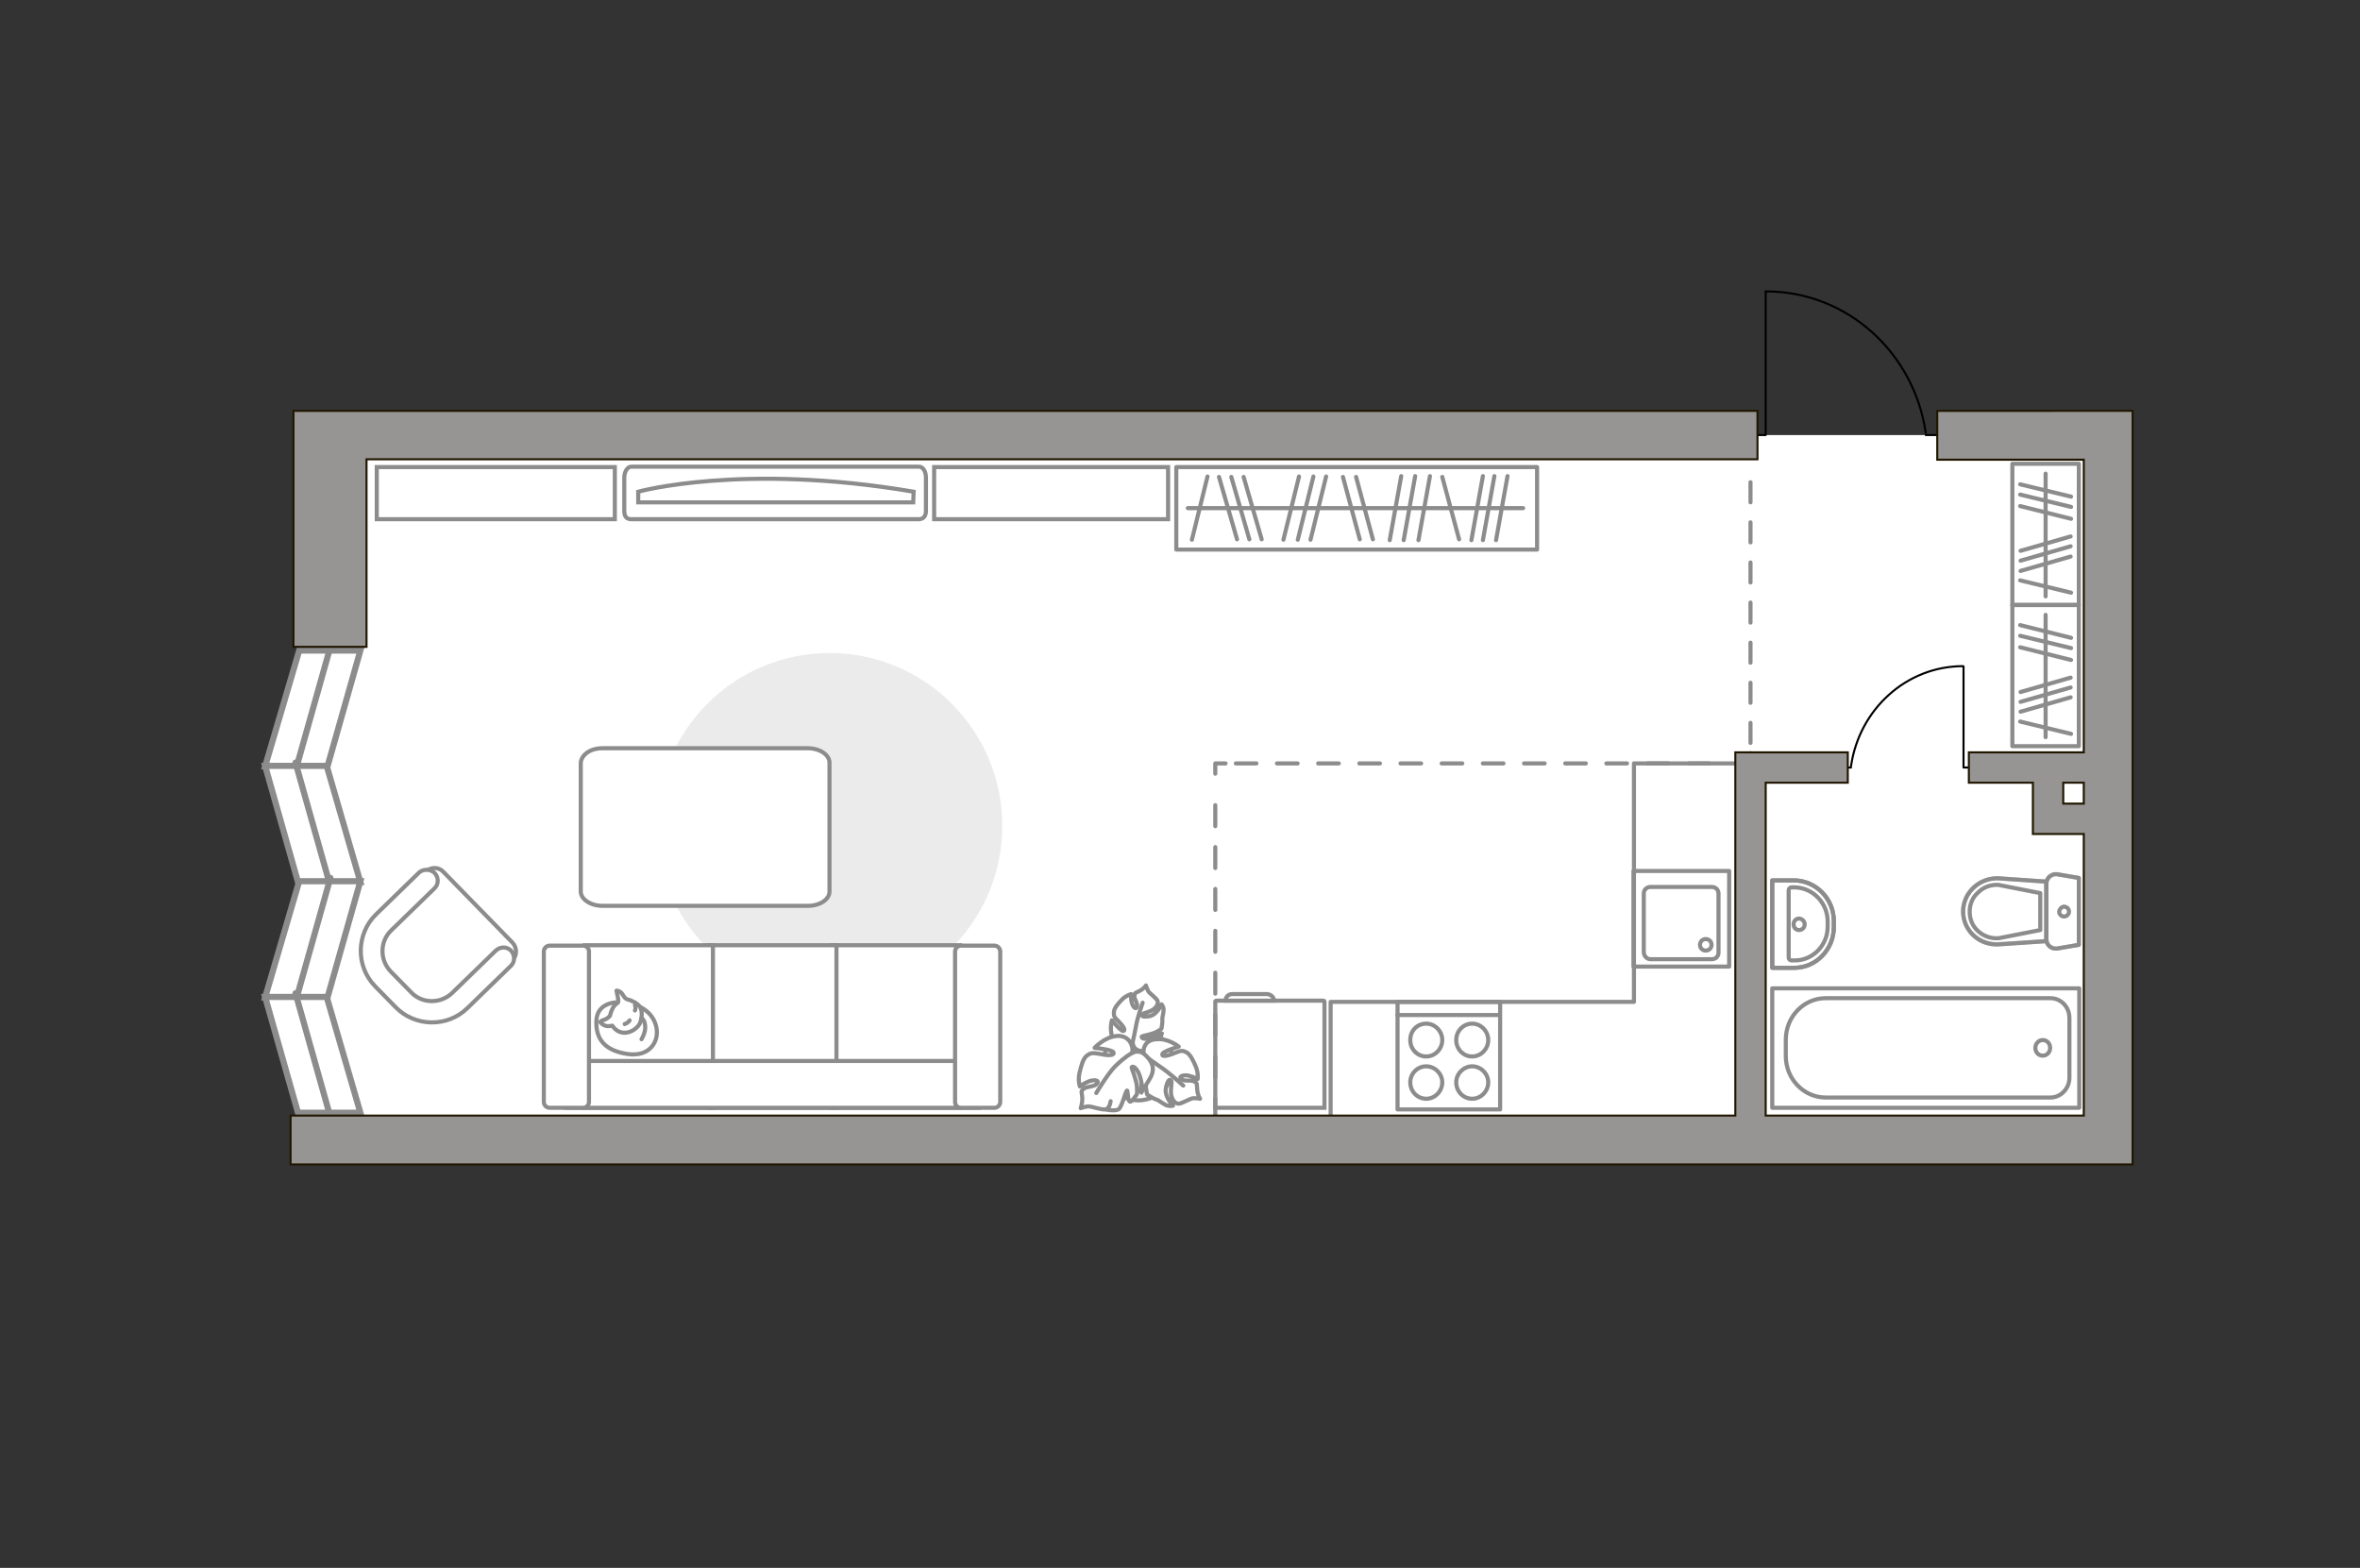 <?xml version="1.0" encoding="utf-8"?>
<!-- Generator: Adobe Illustrator 19.0.0, SVG Export Plug-In . SVG Version: 6.00 Build 0)  -->
<svg version="1.1" id="Слой_1" xmlns="http://www.w3.org/2000/svg" xmlns:xlink="http://www.w3.org/1999/xlink" x="0px" y="0px"
	 viewBox="-133 404.5 575 382" style="enable-background:new -133 404.5 575 382;" xml:space="preserve">
<rect x="-133" y="404.5" width="575" height="382" fill="#333333" stroke="none"/>
<style type="text/css">
	.st0{fill:#FFFFFF;}
	.st1{fill:#FFFFFF;stroke:#8C8C8C;stroke-miterlimit:10;}
	.st2{fill:none;stroke:#8C8C8C;stroke-linecap:round;stroke-linejoin:round;stroke-miterlimit:10;}
	.st3{fill:#EBEBEB;}
	.st4{fill:#FFFFFF;stroke:#8C8C8C;stroke-linecap:round;stroke-linejoin:round;stroke-miterlimit:10;}
	.st5{fill:#FFFFFF;stroke:#8C8C8C;stroke-width:1.5;stroke-linecap:round;stroke-miterlimit:10;}
	.st6{fill:none;stroke:#8C8C8C;stroke-width:1.5;stroke-linecap:round;stroke-miterlimit:10;}
	.st7{fill:none;stroke:#000000;stroke-width:0.5;stroke-linecap:round;stroke-linejoin:round;stroke-miterlimit:10;}
	.st8{opacity:0.5;}
	.st9{fill:none;stroke:#8C8C8C;stroke-linecap:round;stroke-linejoin:round;}
	.st10{fill:none;stroke:#8C8C8C;stroke-linecap:round;stroke-linejoin:round;stroke-dasharray:4.885,4.885;}
	.st11{fill:none;stroke:#8C8C8C;stroke-linecap:round;stroke-linejoin:round;stroke-dasharray:5.016,5.016;}
	.st12{fill:none;stroke:#8C8C8C;stroke-linecap:round;stroke-linejoin:round;stroke-dasharray:5.101,5.101;}
	.st13{fill:#969594;stroke:#201600;stroke-width:0.5;stroke-miterlimit:10;}
</style>
<g id="bg_1_">
	<rect x="-59.5" y="510.5" class="st0" width="437.2" height="171.7"/>
</g>
<g id="furniture_1_">
	<path id="Vector_8_1_" class="st1" d="M163.1,648.5v25.9h26.6v-25.9c0-0.1-0.1-0.2-0.2-0.2h-26.2
		C163.2,648.3,163.2,648.4,163.1,648.5z"/>
	<path id="Vector_9_1_" class="st1" d="M175.8,646.7h-8.6c-0.9,0-1.6,0.7-1.6,1.6h11.8C177.4,647.4,176.6,646.8,175.8,646.7z"/>
	<rect x="357.3" y="517.5" class="st2" width="16.2" height="34.4"/>
	<line class="st2" x1="371.5" y1="535.2" x2="359.3" y2="538.7"/>
	<line class="st2" x1="371.5" y1="537.6" x2="359.3" y2="541.1"/>
	<line class="st2" x1="371.5" y1="540.1" x2="359.3" y2="543.6"/>
	<line class="st2" x1="371.6" y1="525.5" x2="359.2" y2="522.5"/>
	<line class="st2" x1="371.6" y1="530.9" x2="359.2" y2="527.8"/>
	<line class="st2" x1="371.6" y1="548.9" x2="359.2" y2="545.9"/>
	<line class="st2" x1="371.6" y1="528" x2="359.2" y2="525"/>
	<line class="st2" x1="365.4" y1="549.8" x2="365.4" y2="519.9"/>
	<rect x="357.3" y="551.9" class="st2" width="16.2" height="34.4"/>
	<line class="st2" x1="371.5" y1="569.6" x2="359.3" y2="573.1"/>
	<line class="st2" x1="371.5" y1="572" x2="359.3" y2="575.5"/>
	<line class="st2" x1="371.5" y1="574.4" x2="359.3" y2="577.9"/>
	<line class="st2" x1="371.6" y1="559.9" x2="359.2" y2="556.8"/>
	<line class="st2" x1="371.6" y1="565.3" x2="359.2" y2="562.2"/>
	<line class="st2" x1="371.6" y1="583.3" x2="359.2" y2="580.3"/>
	<line class="st2" x1="371.6" y1="562.4" x2="359.2" y2="559.4"/>
	<line class="st2" x1="365.4" y1="584.1" x2="365.4" y2="554.3"/>
	<rect x="153.6" y="518.3" class="st2" width="87.9" height="20.1"/>
	<line class="st2" x1="212.6" y1="536.1" x2="215.4" y2="520.5"/>
	<line class="st2" x1="225.5" y1="536.1" x2="228.3" y2="520.5"/>
	<line class="st2" x1="228.3" y1="536.1" x2="231.1" y2="520.5"/>
	<line class="st2" x1="231.5" y1="536.1" x2="234.3" y2="520.5"/>
	<line class="st2" x1="209" y1="536.1" x2="211.8" y2="520.5"/>
	<line class="st2" x1="174.4" y1="535.9" x2="170" y2="520.7"/>
	<line class="st2" x1="171.4" y1="535.9" x2="167" y2="520.7"/>
	<line class="st2" x1="168.4" y1="535.9" x2="164" y2="520.7"/>
	<line class="st2" x1="205.6" y1="536.1" x2="208.4" y2="520.5"/>
	<line class="st2" x1="201.5" y1="535.9" x2="197.4" y2="520.7"/>
	<line class="st2" x1="222.5" y1="535.9" x2="218.4" y2="520.7"/>
	<line class="st2" x1="198.3" y1="535.9" x2="194.2" y2="520.7"/>
	<line class="st2" x1="186.3" y1="536" x2="190.1" y2="520.6"/>
	<line class="st2" x1="179.7" y1="536" x2="183.5" y2="520.6"/>
	<line class="st2" x1="157.4" y1="536" x2="161.2" y2="520.6"/>
	<line class="st2" x1="183.2" y1="536" x2="187" y2="520.6"/>
	<line class="st2" x1="156.4" y1="528.3" x2="238.1" y2="528.3"/>
	<path id="Vector_51_1_" class="st3" d="M27,605.7c0,23.3,18.9,42.1,42.1,42.1c23.3,0,42.1-18.9,42.1-42.1
		c0-23.3-18.9-42.1-42.1-42.1S27.1,582.4,27,605.7z"/>
	<g>
		<path id="Vector_52_1_" class="st1" d="M-29.2,616.8L-41,628.5c-4.4,4.2-4.5,11.3-0.2,15.6l5.6,5.8c4.2,4.4,11.3,4.5,15.6,0.2
			l11.9-11.7c1.1-1.1,1.1-3,0-4.2L-25,616.9C-26.1,615.7-28,615.7-29.2,616.8z"/>
		<path id="Vector_53_1_" class="st1" d="M-30.8,617l-10.6,10.3c-4.8,4.7-5,12.6-0.2,17.5l5,5.1c4.7,4.8,12.6,5,17.5,0.2l10.6-10.3
			c1-1,1-2.6,0-3.7c-1-1-2.6-1-3.7,0l-10.6,10.3c-2.8,2.7-7.3,2.7-10-0.1l-5-5.1c-2.7-2.8-2.7-7.3,0.1-10l10.6-10.3c1-1,1-2.6,0-3.7
			C-28.1,616.2-29.8,616.2-30.8,617z"/>
	</g>
	<path id="Vector_54_1_" class="st1" d="M100.9,634.8H69.7v39.6h31.2V634.8z"/>
	<path id="Vector_55_1_" class="st1" d="M70.8,634.8H39.6v39.6h31.2V634.8z"/>
	<path id="Vector_56_1_" class="st1" d="M40.7,634.8H9.5v39.6h31.2V634.8z"/>
	<path id="Vector_57_1_" class="st1" d="M5,663v11.4h100.4l-2.9-11.4H5z"/>
	<path id="Vector_58_1_" class="st1" d="M101.1,674.4h8.2c0.8,0,1.4-0.7,1.4-1.4v-36.7c0-0.8-0.7-1.4-1.4-1.4h-8.2
		c-0.8,0-1.4,0.7-1.4,1.4V673C99.7,673.8,100.3,674.4,101.1,674.4z"/>
	<path id="Vector_59_1_" class="st1" d="M0.9,674.4h8.2c0.8,0,1.4-0.7,1.4-1.4v-36.7c0-0.8-0.7-1.4-1.4-1.4H0.9
		c-0.8,0-1.4,0.7-1.4,1.4V673C-0.5,673.8,0.2,674.4,0.9,674.4z"/>
	<path id="Vector_84_1_" class="st4" d="M8.5,590.3v31.4c0,1.9,2.4,3.5,5.3,3.5h50c2.9,0,5.3-1.5,5.3-3.5v-31.4
		c0-1.9-2.4-3.5-5.3-3.5h-50C10.8,586.8,8.7,588.4,8.5,590.3z"/>
	<path id="Vector_90_1_" class="st1" d="M90.9,518.2c1,0,1.7,1.2,1.7,2.7v8.1c0,1.4-0.8,2-1.7,2H20.8c-1,0-1.7-0.5-1.7-2v-8.1
		c0-1.5,0.8-2.7,1.7-2.7H90.9z"/>
	<path id="Vector_91_1_" class="st1" d="M89.6,524.3c-41.7-7.1-67.1,0-67.1,0v2.6h67L89.6,524.3z"/>
	<path id="Vector_92_1_" class="st1" d="M151.6,518.3h-57V531h57V518.3z"/>
	<path id="Vector_93_1_" class="st1" d="M16.8,518.3h-58V531h58V518.3z"/>
	<g>
		<path id="Vector_60_4_" class="st1" d="M135.7,663.7c-0.1,4.7,3.6,8.7,8.4,8.9c4.7,0.1,8.7-3.6,8.9-8.4c0.1-4.7-3.6-8.7-8.4-8.9
			S135.8,658.9,135.7,663.7z"/>
		<path class="st4" d="M138.4,658c-1.3-2.2-0.5-4.9-0.5-4.9s2.2,2.7,2.8,2.6c0.6-0.1,0.1-1.1-1.1-2.3c-1.3-1.2-1.2-1.4-1.2-2.3
			c0-0.9,1-2.1,2-3.1s2.2-1.3,2.2-1.3s-0.1,0.9,0.1,1.9s1,2.1,1.3,1.2c0.3-0.9-0.7-1.8-0.6-2.7s0.3-0.6,1.3-1.2
			c1.1-0.6,1.5-1.3,1.5-1.3s0.4,1.3,0.8,1.7s1.8,1.5,2,2s0.1,1.1-0.7,1.9s-2.7,1.1-3,1.4c-0.2,0.3-0.2,0.8,1.7,0.5
			c1.9-0.3,3-2.9,3-2.9s0.5,0.5,0.5,1.3c0,0.9-0.4,2.1-0.3,2.4s-0.2,2.2-0.2,2.2s-0.1,0.2-1.2,0.8s-3.5,1-3.6,1.1
			c-0.1,0.1-0.1,0.7,1.3,0.6c1.3-0.1,3.6-1.3,3.6-1.3s0,0.1-1.1,2.3c-1.1,2.2-2.7,2.3-4.4,1.9c-1.6-0.4-1.6-1.9-1.6-1.9
			C142.3,659.6,139.9,660.2,138.4,658z"/>
		<path class="st2" d="M143.2,662.7c-0.4-1.3-0.6-2.7-0.3-4c0.2-0.9,0.7-3.1,0.9-4.3c0.3-1.9,1.6-5.6,1.6-5.6"/>
		<path class="st4" d="M148.8,657.7c2.8-0.3,5.4,1.8,5.4,1.8s-3.8,1.1-4,1.8c-0.2,0.7,1,0.6,2.9-0.2s2.1-0.6,3-0.2
			c0.9,0.5,1.7,2.1,2.3,3.6s0.4,2.9,0.4,2.9s-0.9-0.5-2.1-0.8s-2.7,0.1-1.9,0.8c0.8,0.7,2.3,0.1,3.2,0.6c0.9,0.6,0.5,0.6,0.7,2
			c0.1,1.4,0.7,2.2,0.7,2.2s-1.6-0.3-2.2,0c-0.6,0.2-2.4,1.2-3,1.2s-1.3-0.4-1.7-1.6c-0.5-1.2,0.1-3.5-0.1-3.9
			c-0.2-0.5-0.8-0.7-1.3,1.5c-0.6,2.2,1.7,4.5,1.7,4.5s-0.7,0.2-1.6-0.1c-0.9-0.4-2-1.3-2.4-1.4c-0.4,0-2.3-1.2-2.3-1.2
			s-0.1-0.2-0.3-1.7s0.4-4.3,0.4-4.4c-0.1-0.1-0.7-0.4-1.2,1.1s-0.3,4.5-0.3,4.5s-0.2-0.1-2-2.2c-1.9-2.2-1.2-4,0-5.6
			c1.2-1.6,2.8-0.9,2.8-0.9C145.2,660.7,145.6,657.8,148.8,657.7z"/>
		<path class="st2" d="M141.5,660.2c1.6,0.1,3.1,0.6,4.4,1.5c0.9,0.7,3,2.2,4.2,3c1.8,1.2,5.2,4.3,5.2,4.3"/>
		<g>
			<path class="st4" d="M136.2,674.8c0,0,2.4,0.5,3.3,0c0.9-0.6,1.7-4.5,2.1-4.6c0.2-0.1,0.1,2.4,0.7,2.7c0.4,0.2,1.7-1.8,1.7-1.8
				s0.1-0.3,0-1.9s-1.3-4.4-1.3-4.6s0.6-0.6,1.5,0.9s1.2,4.7,1.2,4.7s0.1-0.2,1.7-2.8c1.6-2.6,0.5-4.4-1.1-5.9s-3.2-0.4-3.2-0.4
				c0.5-1.4-0.5-4.4-3.6-4.2s-5.5,2.9-5.5,2.9s4.3,0.4,4.6,1.1s-1,0.9-3.2,0.4c-2.2-0.4-2.4-0.2-3.3,0.4c-0.9,0.7-1.4,2.5-1.8,4.3
				c-0.4,1.7,0.1,3.2,0.1,3.2s0.9-0.7,2.1-1.2s2.8-0.4,2.1,0.5c-0.7,0.9-2.5,0.6-3.3,1.3s-0.4,0.7-0.3,2.2c0,1.6-0.4,2.5-0.4,2.5
				s1.6-0.6,2.3-0.4C133.3,674.2,135.4,674.9,136.2,674.8c0.6,0,1.2-0.6,1.4-2"/>
			<path class="st2" d="M142.7,661.1c-1.4,0.8-3,2.2-4.1,3.3c-1.7,1.7-4.5,6.4-4.5,6.4"/>
		</g>
	</g>
	<g>
		<path class="st4" d="M26.9,654.7c0.8,3.6-1.7,7.4-7,6.6c-5.3-0.8-7.8-3.4-7.6-8.1s5.3-4.5,5.3-4.5
			C22.7,648.7,26.1,651.1,26.9,654.7z"/>
		<path class="st4" d="M17.6,648.7c0.2-0.4-0.4-2.8-0.4-2.8s0-0.2,0.8,0.2s1,1.7,1.9,1.9s2.4,0.9,3,1.8c0.7,1,0.5,2.7,0.1,3.8
			c-0.4,1.2-2.3,2.7-4.1,2.5c-1.8-0.1-2.7-1.7-2.7-1.7s0,0-0.7,0.1c-1.3,0.2-2.2-0.9-2.2-0.9s-0.2-0.3,0.8-0.6s1.5-1,1.5-1
			C16.4,648.9,17.5,649.1,17.6,648.7z"/>
		<path class="st4" d="M19.2,654c0.9-0.3,1.2-0.9,1.2-0.9"/>
		<path class="st4" d="M21.7,649.4c0.3,0.6,0,1.3,0,1.3"/>
		<path class="st2" d="M23.3,657.7c0,0,1-1.6,0.9-3.1c-0.1-1.8-0.9-2-0.9-2"/>
	</g>
	<path id="Vector_142_1_" class="st2" d="M232.5,648.6h-25v26.2h25V648.6z"/>
	<g id="Group_28_1_">
		<g id="Group_29_1_">
			<path id="Vector_143_1_" class="st2" d="M210.6,668.2c0,2.2,1.7,4,3.9,4c2.1,0,3.9-1.8,3.9-4c0-2.1-1.8-3.9-3.9-3.9
				C212.3,664.3,210.6,666.1,210.6,668.2z"/>
			<path id="Vector_144_1_" class="st2" d="M210.6,657.9c0,2.2,1.7,4,3.9,4c2.1,0,3.9-1.8,3.9-4s-1.8-4-3.9-4
				C212.3,653.9,210.6,655.6,210.6,657.9z"/>
		</g>
		<g id="Group_30_1_">
			<path id="Vector_145_1_" class="st2" d="M221.8,668.2c0,2.2,1.7,4,3.9,4c2.1,0,3.9-1.8,3.9-4c0-2.1-1.8-3.9-3.9-3.9
				C223.6,664.3,221.8,666.1,221.8,668.2z"/>
			<path id="Vector_146_1_" class="st2" d="M221.8,657.9c0,2.2,1.7,4,3.9,4c2.1,0,3.9-1.8,3.9-4s-1.8-4-3.9-4
				C223.6,653.9,221.8,655.6,221.8,657.9z"/>
		</g>
	</g>
	<polyline class="st2" points="289.8,590.5 265.1,590.5 265.1,648.6 191.2,648.6 191.2,678.3 	"/>
	<line class="st2" x1="231.9" y1="651.8" x2="207.5" y2="651.8"/>
</g>
<g id="windows_1_">
	<g>
		<polygon class="st5" points="-45.2,563 -53.2,591.2 -68.4,591.2 -60.1,563 		"/>
		<line class="st6" x1="-52.5" y1="562.1" x2="-60.7" y2="591.2"/>
	</g>
	<g>
		<polygon class="st5" points="-68.4,591.1 -60.4,619.4 -45.2,619.4 -53.4,591.1 		"/>
		<line class="st6" x1="-61" y1="590.3" x2="-52.8" y2="619.4"/>
	</g>
	<g>
		<polygon class="st5" points="-45.2,619.2 -53.2,647.5 -68.4,647.5 -60.1,619.2 		"/>
		<line class="st6" x1="-52.5" y1="618.4" x2="-60.7" y2="647.5"/>
	</g>
	<g>
		<polygon class="st5" points="-68.4,647.4 -60.4,675.6 -45.2,675.6 -53.4,647.4 		"/>
		<line class="st6" x1="-61" y1="646.5" x2="-52.8" y2="675.6"/>
	</g>
</g>
<g id="plan">
	<g>
		<polyline class="st7" points="349.5,591.5 345.4,591.5 345.4,566.9 		"/>
		<line class="st7" x1="318" y1="591.5" x2="314.3" y2="591.5"/>
		<path class="st7" d="M345.3,566.8c-13.9,0-25.3,10.6-27.3,24.3"/>
	</g>
	<g>
		<polyline class="st7" points="291.3,510.5 297.2,510.5 297.2,475.5 		"/>
		<line class="st7" x1="336.2" y1="510.5" x2="341.5" y2="510.5"/>
		<path class="st7" d="M297.3,475.5c19.8,0,36.1,15,38.9,34.5"/>
	</g>
	<g>
		<g>
			<rect x="265" y="616.7" class="st2" width="23.3" height="23.3"/>
		</g>
		<path class="st2" d="M267.5,636.6v-14.4c0-0.9,0.7-1.6,1.6-1.6h15c0.9,0,1.6,0.7,1.6,1.6v14.4c0,0.9-0.7,1.6-1.6,1.6h-15
			C268.3,638.2,267.6,637.5,267.5,636.6z"/>
		<path class="st2" d="M281.2,634.7c0,0.8,0.6,1.4,1.4,1.4c0.8,0,1.4-0.6,1.4-1.4s-0.6-1.4-1.4-1.4
			C281.8,633.3,281.2,633.9,281.2,634.7z"/>
	</g>
	<g>
		<g class="st8">
			<path class="st2" d="M368.2,617.5l5.3,0.9v16.3l-5.3,0.9c-1.3,0.2-2.6-0.8-2.6-2.2v-13.7C365.6,618.4,366.9,617.3,368.2,617.5z"
				/>
			<path class="st2" d="M354,634.5c-4.7,0.3-8.7-3.3-8.7-8c0-4.6,4-8.3,8.7-8l11.6,0.8v14.5L354,634.5z"/>
		</g>
		<g>
			<path class="st2" d="M368.2,617.5l5.3,0.9v16.3l-5.3,0.9c-1.3,0.2-2.6-0.8-2.6-2.2v-13.7C365.6,618.4,366.9,617.3,368.2,617.5z"
				/>
			<path class="st2" d="M354,618.5l11.6,0.8v14.5l-11.6,0.8c-4.7,0.3-8.7-3.3-8.7-8l0,0C345.3,622,349.3,618.3,354,618.5z"/>
			<path class="st2" d="M364.1,622.1l-10.2-2c-1.8-0.1-3.6,0.5-4.9,1.8c-1.4,1.2-2.1,2.9-2.1,4.7c0,1.9,0.7,3.6,2.1,4.8
				c1.3,1.2,3.1,1.8,4.9,1.7l10.2-2V622.1z"/>
			<path class="st2" d="M368.7,626.6c0,0.7,0.6,1.2,1.2,1.2c0.7,0,1.2-0.6,1.2-1.2c0-0.7-0.6-1.2-1.2-1.2S368.8,626,368.7,626.6z"/>
		</g>
	</g>
	<g>
		<polyline class="st2" points="298.8,645.3 298.8,674.4 373.6,674.4 373.6,645.3 298.8,645.3 		"/>
		<path class="st2" d="M311.8,671.9h54.8c2.5,0,4.6-2.2,4.6-4.8v-14.6c0-2.7-2.1-4.8-4.6-4.8h-54.8c-5.3,0-9.7,4.5-9.7,10.1v4
			C302.1,667.4,306.5,671.9,311.8,671.9z"/>
		<path class="st2" d="M366.5,659.8c0-1.1-0.8-1.9-1.8-1.9s-1.8,0.9-1.8,1.9c0,1.1,0.8,1.9,1.8,1.9S366.5,660.9,366.5,659.8z"/>
	</g>
	<g>
		<path class="st2" d="M304.2,619h-5.4v21.3h5.4c5.3,0,9.6-4.5,9.6-9.9v-1.5C313.8,623.5,309.5,619.1,304.2,619z"/>
		<g>
			<path class="st2" d="M304.3,620.7h-0.8c-0.4,0-0.7,0.3-0.7,0.7v16.4c0,0.4,0.3,0.7,0.7,0.7h0.8c4.4,0,8-3.7,8-8.2V629
				C312.3,624.5,308.7,620.8,304.3,620.7z"/>
			<path class="st2" d="M304,629.7c0,0.8,0.6,1.4,1.3,1.4c0.8,0,1.4-0.6,1.4-1.4s-0.7-1.4-1.4-1.4C304.6,628.3,304,628.9,304,629.7z
				"/>
			<path class="st2" d="M304.2,619h-5.4v21.3h5.4c5.3,0,9.6-4.5,9.6-9.9v-1.5C313.8,623.5,309.5,619.1,304.2,619z"/>
		</g>
	</g>
	<g>
		<g>
			<line class="st9" x1="293.5" y1="514.7" x2="293.5" y2="512.2"/>
			<line class="st10" x1="293.5" y1="585.5" x2="293.5" y2="519.6"/>
			<polyline class="st9" points="291,590.5 293.5,590.5 293.5,588 			"/>
			<line class="st11" x1="168.1" y1="590.5" x2="286" y2="590.5"/>
			<polyline class="st9" points="163.1,593 163.1,590.5 165.6,590.5 			"/>
			<line class="st12" x1="163.1" y1="677.2" x2="163.1" y2="598.1"/>
			<line class="st9" x1="163.1" y1="682.2" x2="163.1" y2="679.7"/>
		</g>
	</g>
	<polygon class="st13" points="-61.5,515.5 -61.5,562.1 -43.7,562.1 -43.7,516.4 295.2,516.4 295.2,504.6 273.2,504.6 261.4,504.6 
		246.3,504.6 181.1,504.6 169.3,504.6 39.7,504.6 14,504.6 -3.7,504.6 -15.4,504.6 -61.5,504.6 	"/>
	<path class="st13" d="M-62.2,676.3v11.9h448.8v-11.9v-68.6v-7.4v-5.1v-7.4v-71.3v-11.9H339v11.9h35.7v71.3h-28v7.4h15.6v12.5h12.4
		v68.6h-77.5v-81.1h20v-7.4h-27.4v88.5H-62.2z M374.7,600.3h-5v-5.1h5V600.3z"/>
</g>
<g id="points">
	<path id="bedroom" class="st2" d="M115.7,566.9"/>
	<path id="kitchen" class="st2" d="M220.8,620.8"/>
	<path id="wc_x5F_bedroom" class="st2" d="M331.7,616.7"/>
	<path id="hallway" class="st2" d="M322.8,543.6"/>
</g>
</svg>
